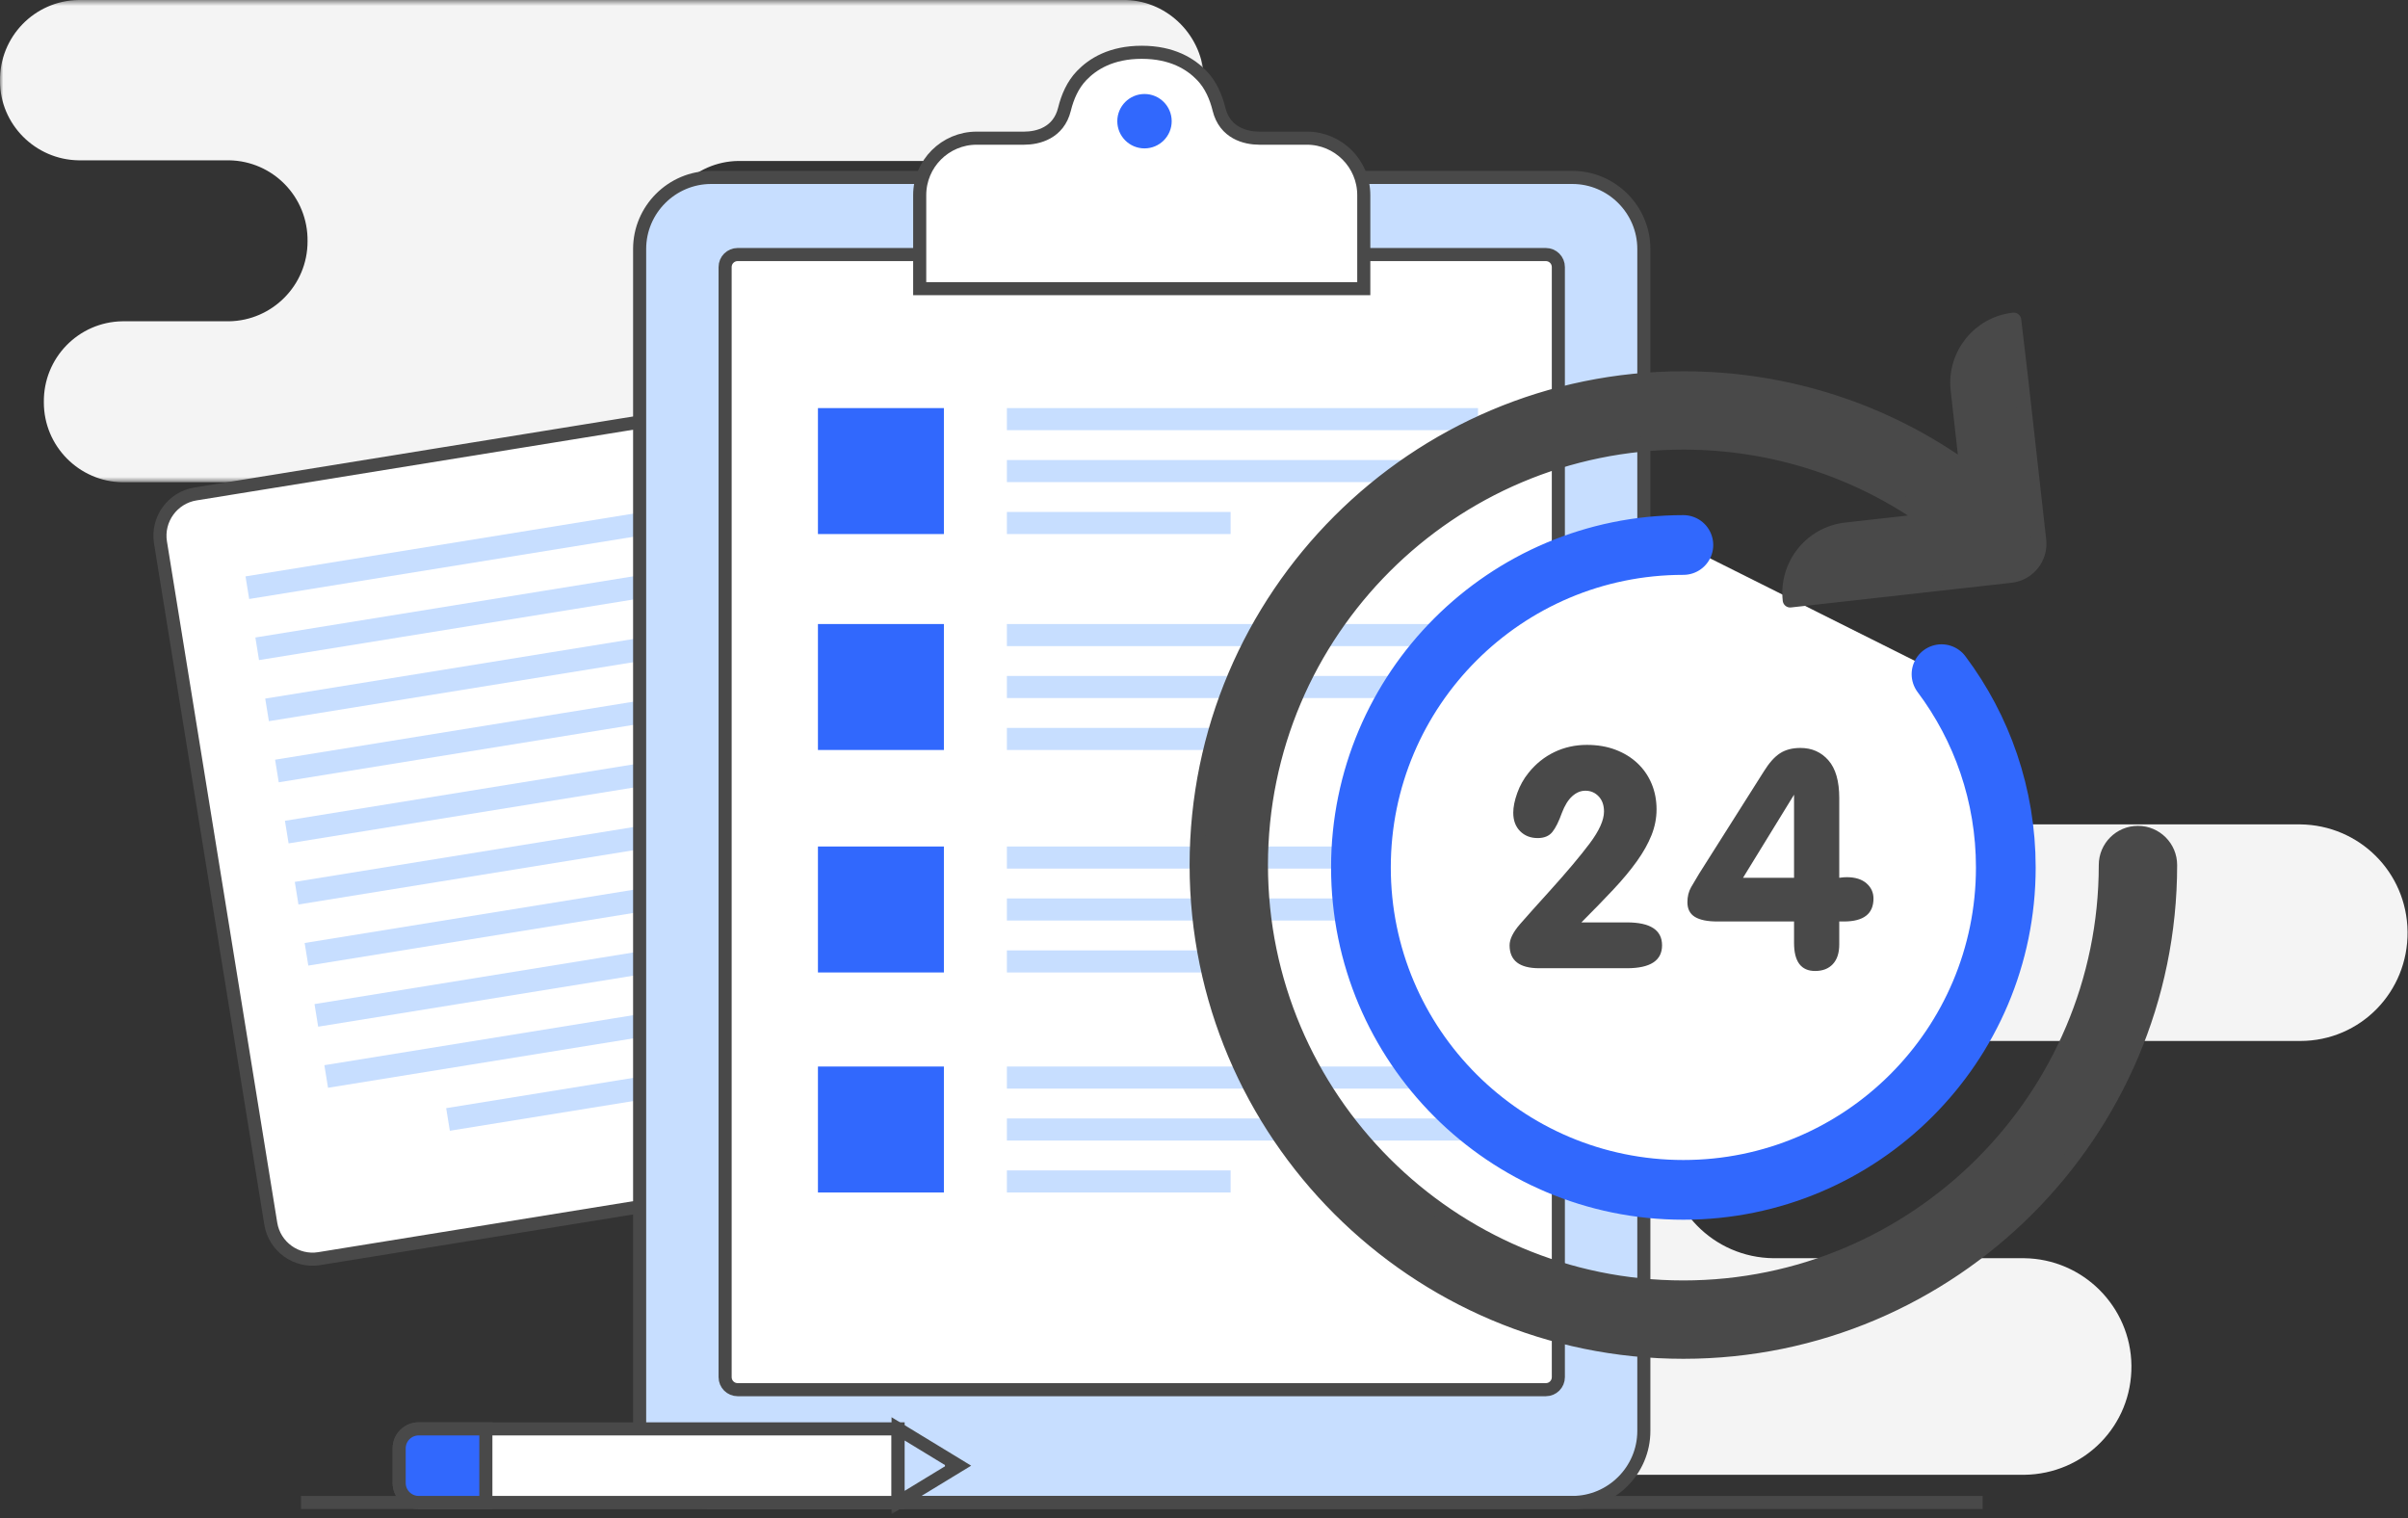 <?xml version="1.0" encoding="UTF-8" standalone="no"?>
<svg width="368px" height="232px" viewBox="0 0 368 232" version="1.1" xmlns="http://www.w3.org/2000/svg" xmlns:xlink="http://www.w3.org/1999/xlink">
    <rect x="0" y="0" width="368" height="232" fill="#333333" stroke="none"/>
    <!-- Generator: Sketch 43.1 (39012) - http://www.bohemiancoding.com/sketch -->
    <title>history</title>
    <desc>Created with Sketch.</desc>
    <defs>
        <polygon id="path-1" points="0 74.305 0 0.606 184.002 0.606 184.002 74.305 1.30066585e-14 74.305"></polygon>
        <polygon id="path-3" points="0 232 367.933 232 367.933 0.605 0 0.605"></polygon>
    </defs>
    <g id="Icons" stroke="none" stroke-width="1" fill="none" fill-rule="evenodd">
        <g id="history" transform="translate(0, -1)">
            <g id="Group-6" transform="translate(0, 0.395)">
                <g id="Group-3">
                    <mask id="mask-2" fill="white">
                        <use xlink:href="#path-1"></use>
                    </mask>
                    <g id="Clip-2"></g>
                    <path d="M184.001,12.806 C184.102,19.605 178.701,25.105 172.001,25.204 L112.802,25.204 C106.201,25.305 100.802,30.704 100.802,37.406 C100.701,44.205 106.102,49.705 112.802,49.806 L141.001,49.806 C147.602,49.906 153.001,55.306 153.001,61.906 C153.102,68.704 147.701,74.204 141.001,74.305 L18.701,74.305 C12.102,74.204 6.701,68.805 6.701,62.105 C6.602,55.306 12.001,49.806 18.701,49.705 L35.001,49.705 C41.602,49.605 47.001,44.205 47.001,37.505 C47.102,30.704 41.701,25.204 35.001,25.105 L12.001,25.105 C5.401,25.006 0.001,19.605 0.001,13.005 C-0.099,6.205 5.302,0.705 12.001,0.606 L172.102,0.606 C178.602,0.805 183.901,6.205 184.001,12.806" id="Fill-1" fill="#F4F4F4" mask="url(#mask-2)"></path>
                </g>
                <path d="M367.932,142.99 C368.033,152.19 360.733,159.69 351.533,159.69 L271.033,159.69 C262.033,159.79 254.732,167.091 254.631,176.091 C254.532,185.29 261.832,192.79 271.033,192.89 L309.332,192.89 C318.332,192.99 325.632,200.29 325.733,209.29 C325.832,218.49 318.533,225.89 309.332,225.99 L143.032,225.99 C134.032,225.89 126.733,218.591 126.632,209.591 C126.532,200.39 133.832,192.89 143.032,192.89 L165.131,192.89 C174.131,192.79 181.431,185.49 181.532,176.49 C181.631,167.29 174.332,159.79 165.131,159.69 L133.832,159.69 C124.832,159.591 117.532,152.29 117.433,143.29 C117.332,134.091 124.632,126.591 133.832,126.591 L351.533,126.591 C360.533,126.69 367.832,133.89 367.932,142.99" id="Fill-4" fill="#F4F4F4"></path>
            </g>
            <g id="Group-77" transform="translate(0, 0.395)">
                <path d="M48.783,192.956 C45.279,193.523 41.949,191.121 41.382,187.617 L24.525,83.496 C23.958,79.992 26.36,76.661 29.864,76.094 L105.769,63.806 C109.273,63.238 112.604,65.641 113.172,69.144 L130.028,173.266 C130.596,176.769 128.192,180.101 124.688,180.668 L48.783,192.956 Z" id="Fill-7" fill="#FFFFFF"></path>
                <path d="M48.783,192.956 L124.688,180.668 C128.192,180.101 130.596,176.769 130.028,173.266 L113.172,69.144 C112.604,65.641 109.273,63.238 105.769,63.806 L29.864,76.094 C26.36,76.661 23.958,79.992 24.525,83.496 L41.382,187.617 C41.949,191.121 45.279,193.523 48.783,192.956 Z" id="Stroke-9" stroke="#494949" stroke-width="2"></path>
                <polygon id="Fill-11" fill="#C7DEFF" points="38.08 92.145 103.086 81.621 102.527 78.167 37.52 88.691"></polygon>
                <polygon id="Fill-13" fill="#C7DEFF" points="39.586 101.482 104.593 90.959 104.033 87.504 39.027 98.029"></polygon>
                <polygon id="Fill-15" fill="#C7DEFF" points="41.093 110.82 106.099 100.296 105.54 96.841 40.533 107.366"></polygon>
                <polygon id="Fill-17" fill="#C7DEFF" points="42.599 120.157 107.606 109.633 107.046 106.179 42.04 116.704"></polygon>
                <polygon id="Fill-19" fill="#C7DEFF" points="44.105 129.494 109.111 118.971 108.552 115.516 43.545 126.041"></polygon>
                <polygon id="Fill-21" fill="#C7DEFF" points="45.611 138.832 110.618 128.308 110.058 124.854 45.052 135.378"></polygon>
                <polygon id="Fill-23" fill="#C7DEFF" points="47.118 148.169 112.124 137.646 111.565 134.191 46.558 144.716"></polygon>
                <polygon id="Fill-25" fill="#C7DEFF" points="48.624 157.507 113.631 146.983 113.071 143.529 48.065 154.053"></polygon>
                <polygon id="Fill-27" fill="#C7DEFF" points="50.131 166.844 115.137 156.321 114.578 152.866 49.571 163.391"></polygon>
                <polygon id="Fill-29" fill="#C7DEFF" points="68.746 173.411 116.643 165.657 116.084 162.203 68.186 169.958"></polygon>
                <path d="M240.29,27.721 C246.301,27.721 251.218,32.639 251.218,38.648 L251.218,219.292 C251.218,225.304 246.301,230.22 240.29,230.22 L108.68,230.22 C102.669,230.22 97.751,225.304 97.751,219.292 L97.751,38.648 C97.751,32.639 102.669,27.721 108.68,27.721 L240.29,27.721 Z" id="Fill-31" fill="#C7DEFF"></path>
                <path d="M240.29,27.721 C246.301,27.721 251.218,32.639 251.218,38.648 L251.218,219.292 C251.218,225.304 246.301,230.22 240.29,230.22 L108.68,230.22 C102.669,230.22 97.751,225.304 97.751,219.292 L97.751,38.648 C97.751,32.639 102.669,27.721 108.68,27.721 L240.29,27.721 Z" id="Stroke-33" stroke="#494949" stroke-width="2"></path>
                <path d="M236.247,212.982 L112.723,212.982 C111.674,212.982 110.815,212.124 110.815,211.075 L110.815,41.413 C110.815,40.364 111.674,39.505 112.723,39.505 L236.247,39.505 C237.296,39.505 238.153,40.364 238.153,41.413 L238.153,211.075 C238.153,212.124 237.296,212.982 236.247,212.982" id="Fill-35" fill="#FFFFFF"></path>
                <path d="M236.247,212.982 L112.723,212.982 C111.674,212.982 110.815,212.124 110.815,211.075 L110.815,41.413 C110.815,40.364 111.674,39.505 112.723,39.505 L236.247,39.505 C237.296,39.505 238.153,40.364 238.153,41.413 L238.153,211.075 C238.153,212.124 237.296,212.982 236.247,212.982 Z" id="Stroke-37" stroke="#494949" stroke-width="2"></path>
                <path d="M208.418,44.721 L208.418,30.427 C208.418,25.619 204.52,21.721 199.712,21.721 L192.452,21.721 C190.367,21.721 187.188,20.945 186.293,17.3 C185.826,15.399 185.027,13.57 183.672,12.156 C181.979,10.389 179.152,8.595 174.484,8.595 C169.817,8.595 166.991,10.389 165.298,12.156 C163.942,13.57 163.144,15.399 162.677,17.3 C161.782,20.945 158.603,21.721 156.518,21.721 L149.258,21.721 C144.449,21.721 140.552,25.619 140.552,30.427 L140.552,44.721 L208.418,44.721 Z" id="Fill-39" fill="#FFFFFF"></path>
                <path d="M208.418,44.721 L208.418,30.427 C208.418,25.619 204.52,21.721 199.712,21.721 L192.452,21.721 C190.367,21.721 187.188,20.945 186.293,17.3 C185.826,15.399 185.027,13.57 183.672,12.156 C181.979,10.389 179.152,8.595 174.484,8.595 C169.817,8.595 166.991,10.389 165.298,12.156 C163.942,13.57 163.144,15.399 162.677,17.3 C161.782,20.945 158.603,21.721 156.518,21.721 L149.258,21.721 C144.449,21.721 140.552,25.619 140.552,30.427 L140.552,44.721 L208.418,44.721 Z" id="Stroke-41" stroke="#494949" stroke-width="2"></path>
                <path d="M179.063,19.127 C179.063,21.423 177.203,23.283 174.907,23.283 C172.612,23.283 170.75,21.423 170.75,19.127 C170.75,16.832 172.612,14.971 174.907,14.971 C177.203,14.971 179.063,16.832 179.063,19.127" id="Fill-43" fill="#3168FD"></path>
                <mask id="mask-4" fill="white">
                    <use xlink:href="#path-3"></use>
                </mask>
                <g id="Clip-46"></g>
                <polygon id="Fill-45" fill="#3168FD" mask="url(#mask-4)" points="125.001 82.221 144.251 82.221 144.251 62.971 125.001 62.971"></polygon>
                <polygon id="Fill-47" fill="#C7DEFF" mask="url(#mask-4)" points="153.876 66.346 225.876 66.346 225.876 62.971 153.876 62.971"></polygon>
                <polygon id="Fill-48" fill="#C7DEFF" mask="url(#mask-4)" points="153.876 74.283 225.876 74.283 225.876 70.908 153.876 70.908"></polygon>
                <polygon id="Fill-49" fill="#C7DEFF" mask="url(#mask-4)" points="153.876 82.221 188.067 82.221 188.067 78.846 153.876 78.846"></polygon>
                <polygon id="Fill-50" fill="#3168FD" mask="url(#mask-4)" points="125.001 115.221 144.251 115.221 144.251 95.971 125.001 95.971"></polygon>
                <polygon id="Fill-51" fill="#C7DEFF" mask="url(#mask-4)" points="153.876 99.346 225.876 99.346 225.876 95.971 153.876 95.971"></polygon>
                <polygon id="Fill-52" fill="#C7DEFF" mask="url(#mask-4)" points="153.876 107.283 225.876 107.283 225.876 103.908 153.876 103.908"></polygon>
                <polygon id="Fill-53" fill="#C7DEFF" mask="url(#mask-4)" points="153.876 115.221 188.067 115.221 188.067 111.846 153.876 111.846"></polygon>
                <polygon id="Fill-54" fill="#3168FD" mask="url(#mask-4)" points="125.001 149.221 144.251 149.221 144.251 129.971 125.001 129.971"></polygon>
                <polygon id="Fill-55" fill="#C7DEFF" mask="url(#mask-4)" points="153.876 133.346 225.876 133.346 225.876 129.971 153.876 129.971"></polygon>
                <polygon id="Fill-56" fill="#C7DEFF" mask="url(#mask-4)" points="153.876 141.283 225.876 141.283 225.876 137.908 153.876 137.908"></polygon>
                <polygon id="Fill-57" fill="#C7DEFF" mask="url(#mask-4)" points="153.876 149.221 188.067 149.221 188.067 145.846 153.876 145.846"></polygon>
                <polygon id="Fill-58" fill="#3168FD" mask="url(#mask-4)" points="125.001 182.846 144.251 182.846 144.251 163.596 125.001 163.596"></polygon>
                <polygon id="Fill-59" fill="#C7DEFF" mask="url(#mask-4)" points="153.876 166.971 225.876 166.971 225.876 163.596 153.876 163.596"></polygon>
                <polygon id="Fill-60" fill="#C7DEFF" mask="url(#mask-4)" points="153.876 174.908 225.876 174.908 225.876 171.533 153.876 171.533"></polygon>
                <polygon id="Fill-61" fill="#C7DEFF" mask="url(#mask-4)" points="153.876 182.846 188.067 182.846 188.067 179.471 153.876 179.471"></polygon>
                <path d="M303.001,230.22 L46.001,230.22" id="Stroke-62" stroke="#494949" stroke-width="2" mask="url(#mask-4)"></path>
                <path d="M137.251,230.22 L63.988,230.22 C62.339,230.22 61.001,228.883 61.001,227.234 L61.001,221.958 C61.001,220.308 62.339,218.97 63.988,218.97 L137.251,218.97 L137.251,230.22 Z" id="Fill-63" fill="#FFFFFF" mask="url(#mask-4)"></path>
                <path d="M137.251,230.22 L63.988,230.22 C62.339,230.22 61.001,228.883 61.001,227.234 L61.001,221.958 C61.001,220.308 62.339,218.97 63.988,218.97 L137.251,218.97 L137.251,230.22 Z" id="Stroke-64" stroke="#494949" stroke-width="2" mask="url(#mask-4)"></path>
                <path d="M74.251,230.22 L63.988,230.22 C62.339,230.22 61.001,228.883 61.001,227.234 L61.001,221.958 C61.001,220.308 62.339,218.97 63.988,218.97 L74.251,218.97 L74.251,230.22 Z" id="Fill-65" fill="#3168FD" mask="url(#mask-4)"></path>
                <path d="M74.251,230.22 L63.988,230.22 C62.339,230.22 61.001,228.883 61.001,227.234 L61.001,221.958 C61.001,220.308 62.339,218.97 63.988,218.97 L74.251,218.97 L74.251,230.22 Z" id="Stroke-66" stroke="#494949" stroke-width="2" mask="url(#mask-4)"></path>
                <polygon id="Fill-67" fill="#C7DEFF" mask="url(#mask-4)" points="137.251 230.22 137.251 218.97 146.493 224.595"></polygon>
                <polygon id="Stroke-68" stroke="#494949" stroke-width="2" mask="url(#mask-4)" points="137.251 230.22 137.251 218.97 146.493 224.595"></polygon>
                <polygon id="Fill-69" fill="#494949" mask="url(#mask-4)" points="144.418 225.858 144.418 223.333 146.493 224.595"></polygon>
                <path d="M296.709,103.635 C302.881,111.865 306.536,122.09 306.536,133.169 C306.536,160.385 284.474,182.445 257.26,182.445 C230.046,182.445 207.983,160.385 207.983,133.169 C207.983,105.954 230.046,83.894 257.26,83.894" id="Fill-70" fill="#FFFFFF" mask="url(#mask-4)"></path>
                <path d="M296.709,103.635 C302.881,111.865 306.536,122.09 306.536,133.169 C306.536,160.385 284.474,182.445 257.26,182.445 C230.046,182.445 207.983,160.385 207.983,133.169 C207.983,105.954 230.046,83.894 257.26,83.894" id="Stroke-71" stroke="#3168FD" stroke-width="9.128" stroke-linecap="round" stroke-linejoin="round" mask="url(#mask-4)"></path>
                <path d="M326.731,127.958 C324.054,127.958 321.884,130.127 321.884,132.803 C321.884,168.437 292.894,197.428 257.259,197.428 C221.625,197.428 192.634,168.437 192.634,132.803 C192.634,97.17 221.625,68.178 257.259,68.178 C270.902,68.178 283.89,72.394 294.767,80.18 L282.136,81.593 C276.815,82.187 272.985,86.983 273.581,92.304 L283.213,91.227 L307.297,88.531 C309.958,88.232 311.871,85.834 311.574,83.175 L308.878,59.092 L307.752,49.521 C302.463,50.113 298.654,54.884 299.245,60.171 L300.619,72.445 C288.066,63.387 273.043,58.485 257.259,58.485 C216.28,58.485 182.941,91.824 182.941,132.803 C182.941,173.781 216.28,207.123 257.259,207.123 C298.239,207.123 331.579,173.781 331.579,132.803 C331.579,130.127 329.408,127.958 326.731,127.958" id="Fill-73" fill="#494949" mask="url(#mask-4)"></path>
                <path d="M326.731,127.958 C324.054,127.958 321.884,130.127 321.884,132.803 C321.884,168.437 292.894,197.428 257.259,197.428 C221.625,197.428 192.634,168.437 192.634,132.803 C192.634,97.17 221.625,68.178 257.259,68.178 C270.902,68.178 283.89,72.394 294.767,80.18 L282.136,81.593 C276.815,82.187 272.985,86.983 273.581,92.304 L283.213,91.227 L307.297,88.531 C309.958,88.232 311.871,85.834 311.574,83.175 L308.878,59.092 L307.752,49.521 C302.463,50.113 298.654,54.884 299.245,60.171 L300.619,72.445 C288.066,63.387 273.043,58.485 257.259,58.485 C216.28,58.485 182.941,91.824 182.941,132.803 C182.941,173.781 216.28,207.123 257.259,207.123 C298.239,207.123 331.579,173.781 331.579,132.803 C331.579,130.127 329.408,127.958 326.731,127.958 Z" id="Stroke-74" stroke="#494949" stroke-width="2.282" stroke-linecap="round" stroke-linejoin="round" mask="url(#mask-4)"></path>
                <path d="M235.231,148.574 C232.211,148.574 230.702,147.405 230.702,145.066 C230.702,144.131 231.239,143.047 232.313,141.815 C233.387,140.584 234.858,138.939 236.725,136.881 C239.402,133.919 241.472,131.464 242.935,129.513 C244.398,127.565 245.13,125.936 245.13,124.626 C245.13,123.66 244.857,122.887 244.313,122.311 C243.768,121.734 243.09,121.445 242.282,121.445 C241.565,121.445 240.896,121.725 240.274,122.286 C239.651,122.846 239.122,123.703 238.686,124.854 C238.219,126.162 237.737,127.127 237.239,127.749 C236.741,128.372 235.994,128.682 234.998,128.682 C233.908,128.682 233.013,128.333 232.313,127.633 C231.613,126.931 231.262,125.991 231.262,124.807 C231.262,123.936 231.464,122.933 231.87,121.801 C232.274,120.667 232.85,119.637 233.597,118.709 C234.717,117.317 236.041,116.259 237.566,115.532 C239.09,114.805 240.741,114.441 242.515,114.441 C244.133,114.441 245.597,114.691 246.904,115.189 C248.211,115.687 249.333,116.38 250.266,117.266 C251.2,118.154 251.916,119.197 252.414,120.395 C252.912,121.594 253.161,122.893 253.161,124.294 C253.161,125.633 252.905,126.948 252.391,128.239 C251.877,129.531 251.129,130.862 250.149,132.231 C249.169,133.601 247.962,135.049 246.531,136.574 C245.098,138.099 243.48,139.764 241.674,141.57 L248.631,141.57 C252.211,141.57 254.002,142.737 254.002,145.072 C254.002,147.406 252.211,148.574 248.631,148.574 L235.231,148.574 Z" id="Fill-75" fill="#494949" mask="url(#mask-4)"></path>
                <path d="M274.173,134.753 L274.173,122.053 L266.375,134.753 L274.173,134.753 Z M274.173,141.43 L262.453,141.43 C260.928,141.43 259.783,141.196 259.022,140.73 C258.258,140.263 257.877,139.516 257.877,138.488 C257.877,137.617 258.064,136.855 258.438,136.2 C258.811,135.547 259.215,134.862 259.652,134.147 L269.55,118.504 C270.36,117.196 271.185,116.271 272.026,115.726 C272.865,115.182 273.908,114.909 275.153,114.909 C276.897,114.909 278.32,115.539 279.426,116.8 C280.53,118.061 281.083,119.982 281.083,122.566 L281.083,134.753 C281.301,134.723 281.503,134.699 281.691,134.683 C281.877,134.668 282.048,134.659 282.204,134.659 C283.512,134.659 284.523,134.972 285.238,135.594 C285.954,136.217 286.313,136.994 286.313,137.928 C286.313,140.263 284.803,141.43 281.783,141.43 L281.083,141.43 L281.083,144.932 C281.083,146.239 280.756,147.243 280.103,147.943 C279.449,148.644 278.546,148.994 277.395,148.994 C275.247,148.994 274.173,147.563 274.173,144.698 L274.173,141.43 Z" id="Fill-76" fill="#494949" mask="url(#mask-4)"></path>
            </g>
        </g>
    </g>
</svg>